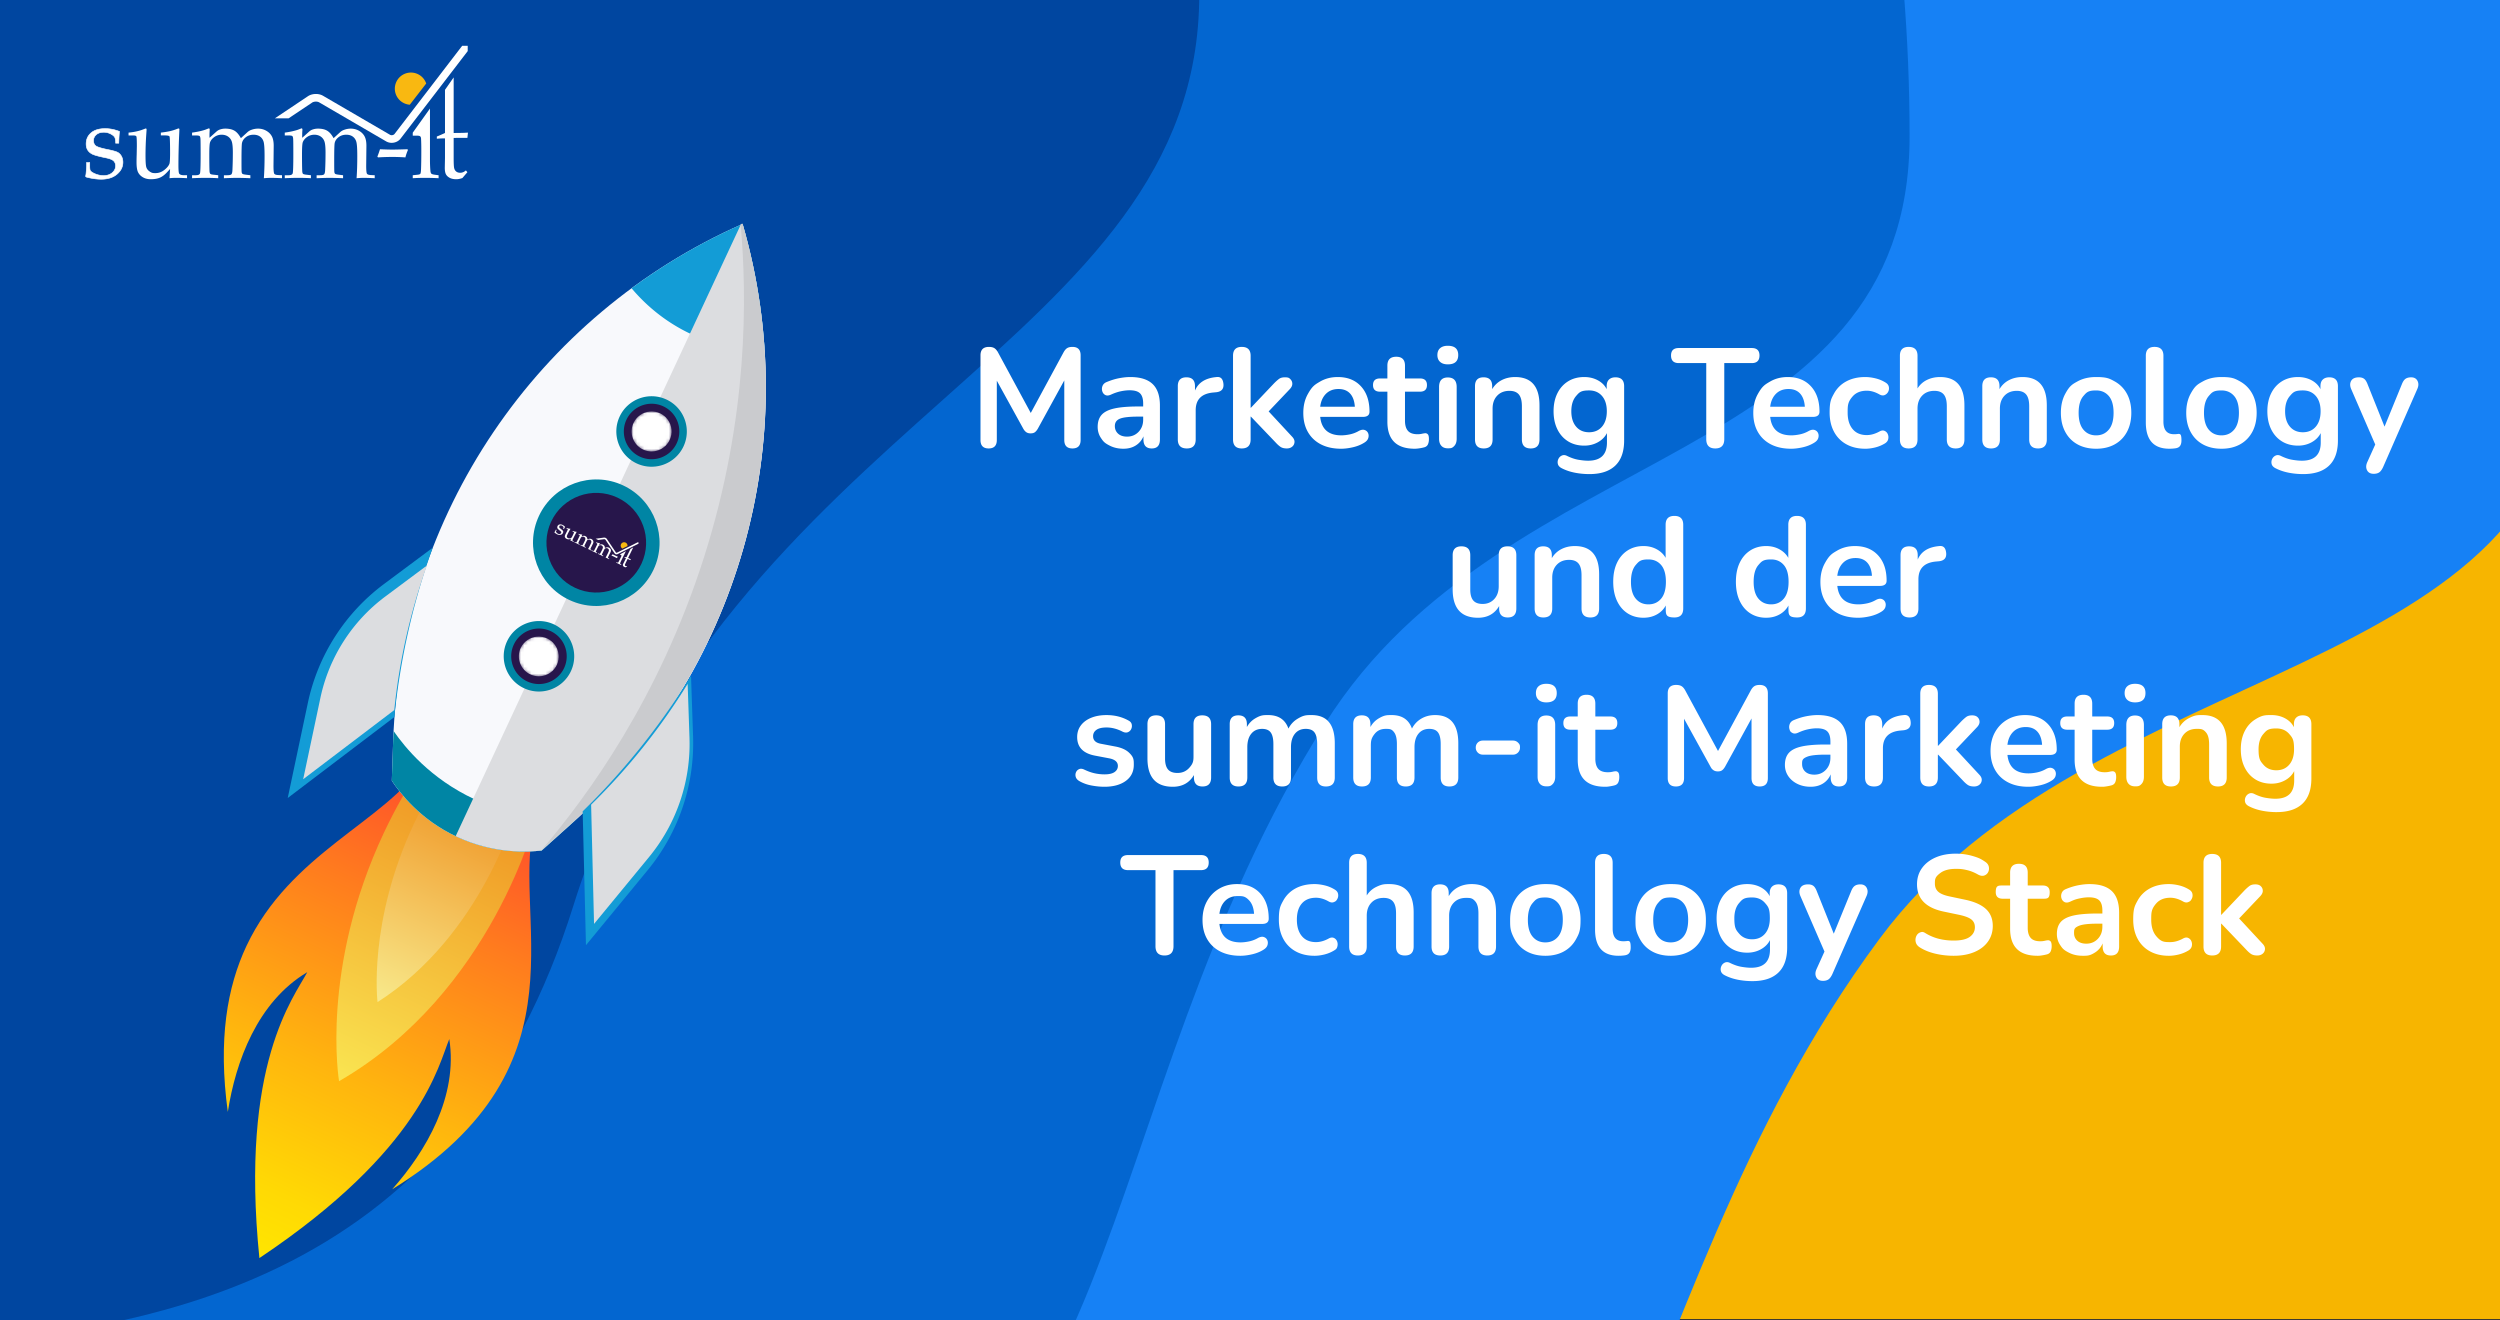 <svg xmlns="http://www.w3.org/2000/svg" xmlns:xlink="http://www.w3.org/1999/xlink" xml:space="preserve" width="710" height="375" viewBox="0 0 710 375"><rect x="0" y="0" width="710" height="375" fill="#333333" stroke="none"/><defs><path id="a" d="M0 0h710v375H0z"/></defs><clipPath id="b"><use xlink:href="#a" overflow="visible"/></clipPath><g clip-path="url(#b)"><path fill="#f7b500" d="M0-.391h710v375H0z"/><path fill="#1681f5" d="M728.859 100.006c0 94.101-134.893 85.489-195.064 166.602-80.866 109.012-65.834 237.891-188.409 237.891-211.787 0-383.474-181.098-383.474-404.492 0-223.395 171.687-404.492 383.474-404.492s383.473 181.096 383.473 404.491"/><path fill="#0366d0" d="M542.323 38.673c0 94.101-114.702 85.489-165.866 166.602-68.762 109.01-55.98 237.891-160.207 237.891-180.085 0-326.073-181.098-326.073-404.492 0-223.396 145.988-404.492 326.073-404.492S542.323-184.722 542.323 38.673"/><path fill="#0046a0" d="M340.59-1.561c0 100.284-134.134 119.727-177.753 258.789C130.825 359.29 50.668 382.619-46.4 382.619c-181.307 0-269.581-168.336-269.581-384.18 0-215.845 146.979-390.82 328.285-390.82 181.309 0 328.286 174.976 328.286 390.82"/></g><path fill="#fff" d="m131.262 13-19.193 25.021a.9.9 0 0 1-.349.271 1.2 1.2 0 0 1-.485.106.95.95 0 0 1-.475-.12L91.73 27.194c-.627-.361-1.322-.502-2.013-.506-.785.007-1.576.186-2.263.638l-9.387 6.279h3.902l6.69-4.477c.211-.148.639-.274 1.058-.271.372-.003.727.093.92.209l19.027 11.085a3.1 3.1 0 0 0 1.568.416c.485 0 .959-.104 1.397-.309a3.1 3.1 0 0 0 1.159-.918l19.043-24.826V13z"/><path fill="#f9b811" d="M115.908 20.676a4.576 4.576 0 0 0-3.705 5.309 4.58 4.58 0 0 0 4.176 3.757l4.663-6.027a4.58 4.58 0 0 0-5.134-3.039"/><g fill="#fff"><path d="M128.84 39.164v5.715q0 2.235.144 2.859.147.628.589.978.444.349 1.131.35.422 0 .821-.166.403-.167.792-.504l.423.508-1.419 1.662q-.468.161-.905.247a4.2 4.2 0 0 1-.849.088c-.721 0-1.333-.128-1.827-.384q-.748-.39-1.083-1.005-.336-.619-.336-1.874l.056-2.809v-5.532q-1.121 0-2.315.099v-.624c.837-.32 2.315-1.005 2.315-1.005V25.513l2.464-3.529v15.783s2.148-.014 2.896-.045l1.167-.059-.163 1.501-.596-.014-2.798.014zM122.111 30.826v14.542q.001 1.892.134 3.231.059.525.276.73c.143.135.496.235 1.049.305l.991.132v.845a80 80 0 0 0-3.877-.102c-1.143 0-2.3.032-3.462.102v-.845l1.25-.132c.487-.04.782-.132.895-.272q.17-.209.211-1.409.075-1.852.075-5.107 0-2.263-.075-3.49-.03-.454-.254-.644-.224-.189-1.011-.189h-1.092v-.843zM107.362 44.699l-.19-.204q.438-1.108.743-2.11c1.417.064 2.598.101 3.537.101q1.167-.002 4.282-.101l.116.218c-.32.734-.558 1.437-.712 2.097a55 55 0 0 0-3.671-.131 68 68 0 0 0-4.105.13M85.826 39.137l1.953-1.749q.465-.42.989-.598a4.6 4.6 0 0 1 1.498-.26q1.646-.001 2.642.589c.669.394 1.276 1.1 1.83 2.119l1.88-1.718a3.3 3.3 0 0 1 1.183-.672 5.4 5.4 0 0 1 1.779-.318q1.312-.001 2.378.611 1.064.612 1.582 1.588.519.975.52 2.655l-.061 5.697q.001 1.91.22 2.254.22.342 1.13.384l1.068.047v.845l-.702-.035a69 69 0 0 0-2.3-.066c-.611 0-1.331.032-2.149.102.136-1.799.201-3.896.201-6.301q.002-3.044-.261-4.001-.264-.959-1.002-1.504c-.495-.362-1.112-.544-1.86-.544q-1.263 0-2.165.685c-.6.456-.976 1.003-1.12 1.642-.096.403-.144 2.134-.144 5.185q0 2.697.042 3.07.043.378.24.532.195.154 1.262.273l.975.118v.845a104 104 0 0 0-3.788-.102q-.961-.002-3.728.102v-.845h.977c.58 0 .961-.084 1.133-.249q.265-.248.307-1.167.117-2.393.116-4.984c0-1.549-.105-2.612-.313-3.203a2.76 2.76 0 0 0-1.061-1.391q-.751-.51-1.8-.511-1.12 0-2.038.628-.919.626-1.253 1.518-.218.609-.219 3.468.001 3.135.06 4.607.029.684.218.874t1.251.293l1.008.117v.845a61 61 0 0 0-3.439-.102q-1.835-.001-3.989.102v-.845h1.106q.948-.001 1.134-.506.19-.502.19-5.483 0-3.648-.043-4.305c-.031-.438-.111-.714-.25-.831q-.203-.177-1.236-.177h-.902v-.802q2.14-.289 3.683-.799l1.063-.408q.264-.001.265.353l-.032.525q-.042.807-.028 1.803M59.496 39.137l1.954-1.749q.466-.42.99-.598a4.6 4.6 0 0 1 1.5-.26q1.645-.001 2.645.589.996.59 1.827 2.119l1.881-1.718q.48-.44 1.182-.672a5.4 5.4 0 0 1 1.779-.318q1.313-.001 2.376.611 1.065.612 1.583 1.588.516.975.517 2.655l-.059 5.697q.002 1.91.22 2.254.22.342 1.129.384l1.068.047v.845l-.701-.035a70 70 0 0 0-2.3-.066q-.922-.002-2.152.102c.134-1.799.203-3.896.203-6.301q0-3.044-.261-4.001-.262-.959-1.003-1.504-.74-.543-1.861-.544-1.262 0-2.164.685-.9.684-1.117 1.642c-.098.403-.146 2.134-.146 5.185q0 2.697.043 3.07.044.378.239.532.198.154 1.261.273l.975.118v.845a104 104 0 0 0-3.786-.102q-.962-.002-3.728.102v-.845h.976q.873 0 1.135-.249c.177-.166.276-.554.307-1.167q.114-2.393.116-4.984c0-1.549-.105-2.612-.313-3.203a2.75 2.75 0 0 0-1.062-1.391q-.75-.51-1.8-.511-1.121 0-2.038.628-.917.626-1.252 1.518-.218.609-.219 3.468.002 3.135.057 4.607.031.684.221.874c.19.19.542.224 1.251.293l1.006.117v.845a61 61 0 0 0-3.437-.102q-1.835-.001-3.992.102v-.845h1.107q.946-.001 1.135-.506.19-.502.191-5.483-.001-3.648-.044-4.305-.044-.656-.248-.831-.205-.177-1.237-.177h-.904v-.802q2.141-.289 3.684-.799l1.064-.408q.263-.001.263.353l-.03.525q-.045.807-.031 1.803M48.14 50.611l.161-2.621-.859.93q-1.002 1.093-2.042 1.536-1.038.446-2.566.444-1.31.002-2.253-.553-.946-.554-1.374-1.435-.429-.88-.429-2.787 0-.99.044-2.301l.043-2.347q0-2.461-.14-2.737-.136-.275-.923-.276h-1.296v-.802q1.985-.173 3.665-.728l1.213-.45q.248 0 .247.363l-.102 1.485a88 88 0 0 0-.203 5.738q0 2.65.217 3.386.22.732.917 1.223c.697.491 1.031.487 1.7.487q1.353.001 2.477-.875c.75-.582 1.243-1.167 1.476-1.763q.188-.507.189-3.072 0-4.31-.161-4.687-.145-.307-1.311-.307h-1.15v-.802q1.5-.174 2.547-.406 1.049-.233 2.215-.699a.6.6 0 0 1 .26-.072q.249 0 .249.276l-.059 1.355a202 202 0 0 0-.219 8.767q0 2.126.219 2.431.32.45 1.383.452h.845v.845a56 56 0 0 0-3.087-.102c-.631.003-1.262.035-1.893.104"/><path stroke="#fff" stroke-miterlimit="10" stroke-width=".171" d="M25.482 46.154v.951c0 .762.068 1.231.206 1.419q.375.463 1.478.905 1.097.436 2.264.438 1.499 0 2.446-.812.946-.809.947-1.93 0-.891-.554-1.429-.554-.539-2.112-.86-2.896-.586-3.83-1.02-.93-.441-1.396-1.167-.468-.729-.467-1.765 0-1.939 1.408-3.147 1.407-1.21 3.989-1.209 2.04 0 4.069.813-.126.992-.205 3.32h-.875q-.029-1.282-.276-1.688-.334-.54-1.219-.978a4.2 4.2 0 0 0-1.888-.436c-.885 0-1.587.228-2.115.678q-.792.679-.791 1.698 0 .977.625 1.474.628.51 3.466 1.079 2.097.423 2.768.786t1.076 1.106c.272.492.409 1.063.409 1.7q-.001 1.966-1.682 3.391-1.683 1.427-4.493 1.426-1.791-.001-4.019-.56-.393-.099-.393-.306l.044-.204a5 5 0 0 0 .1-.774q.132-1.413.132-2.203l-.014-.699h.902z"/></g><defs><path id="au" d="M64.7 315.791c2.221-14.307 8.401-31.266 22.563-39.695-3.748 7.139-19.201 25.986-13.595 81.195l-.003.004h.003v.002l.003-.006c46.13-30.846 50.814-54.764 53.93-62.201 2.523 16.283-6.611 31.852-16.226 42.678 57.534-35.602 32.599-78.697 40.888-105.568l-32.23-15.176c-10.708 16.309-37.625 25.266-50.03 51.605-5.475 11.627-8.119 26.635-5.303 47.162"/></defs><clipPath id="av"><use xlink:href="#au" overflow="visible"/></clipPath><linearGradient id="aw" x1="-641.875" x2="-640.617" y1="587.68" y2="587.68" gradientTransform="rotate(115.215 59620.102 10823.01)scale(-117.655 117.655)" gradientUnits="userSpaceOnUse"><stop offset="0" style="stop-color:#ffe600"/><stop offset=".136" style="stop-color:#ffd904"/><stop offset=".391" style="stop-color:#ffb50e"/><stop offset=".734" style="stop-color:#ff7c1e"/><stop offset=".991" style="stop-color:#ff4d2b"/><stop offset="1" style="stop-color:#ff4d2b"/></linearGradient><path fill="url(#aw)" d="m98.974 207.104 93.882 44.21L130.374 384l-93.88-44.207z" clip-path="url(#av)"/><defs><path id="ax" d="M96.294 307.057c43.583-25.148 55.969-74.859 55.969-74.859l-32.23-15.174a151 151 0 0 0-10.984 19.43c-18.187 38.622-12.755 70.603-12.755 70.603"/></defs><clipPath id="ay"><use xlink:href="#ax" overflow="visible"/></clipPath><linearGradient id="az" x1="-642.809" x2="-641.552" y1="586.127" y2="586.127" gradientTransform="rotate(115.215 37220.22 6735.7)scale(-73.458 73.458)" gradientUnits="userSpaceOnUse"><stop offset="0" style="stop-color:#fae551"/><stop offset="1" style="stop-color:#ef9221"/></linearGradient><path fill="url(#az)" d="m118.532 216.314 42.75 20.131-39.01 82.846-42.751-20.133z" clip-path="url(#ay)"/><defs><path id="aA" d="M107.224 284.596c29.934-19.119 39.553-54.982 39.553-54.982l-21.252-10.006a121 121 0 0 0-7.889 14.182c-13.223 28.081-10.412 50.806-10.412 50.806"/></defs><clipPath id="aB"><use xlink:href="#aA" overflow="visible"/></clipPath><linearGradient id="aC" x1="-643.744" x2="-642.485" y1="584.549" y2="584.549" gradientTransform="rotate(-64.785 7695.967 -42659.07)scale(53.42 -53.42)" gradientUnits="userSpaceOnUse"><stop offset="0" style="stop-color:#f8ea8c"/><stop offset="1" style="stop-color:#ef9221"/></linearGradient><path fill="url(#aC)" d="m124.533 219.139 28.193 13.277-28.372 60.246-28.19-13.275z" clip-path="url(#aB)"/><path fill="#f8f9fc" d="m210.892 63.617-.377.859.355-.868c-58.488 25.819-97.037 82.836-99.208 146.735l-.388 11.377c2.209 3.336 7.914 10.992 18.463 15.91 10.559 4.926 20.102 4.375 24.078 3.922q4.233-3.806 8.465-7.611c47.549-42.74 66.436-108.924 48.612-170.324"/><path fill="#0085a4" d="M111.802 207.639c-.046.9-.109 1.799-.14 2.701l-.388 11.377c2.209 3.334 7.916 10.992 18.463 15.912 10.559 4.926 20.102 4.373 24.078 3.92q4.233-3.804 8.467-7.609c.672-.604 1.317-1.23 1.979-1.844-5.641.52-17.033.705-29.553-5.135-12.506-5.834-19.68-14.668-22.906-19.322"/><path fill="#139cd6" d="M196.289 94.892c7.812 3.643 15.265 4.583 20.864 4.592a166.4 166.4 0 0 0-6.262-35.866l-.377.858.355-.867a166.4 166.4 0 0 0-31.502 18.262c3.59 4.264 9.042 9.307 16.744 12.937z"/><path fill="#dcdde0" d="m210.892 63.617-.377.859.355-.868c-.174.076-.34.157-.513.231l-80.95 173.629.33.162c10.559 4.926 20.102 4.375 24.078 3.922l8.467-7.611c47.547-42.74 66.434-108.924 48.61-170.324"/><path fill="none" d="m248.561 81.357-38.02-17.904-81.798 173.709 38.022 17.906z"/><path fill="#cacbce" d="m210.874 63.484-.375.858.354-.87v.001c-.173.075-.34.158-.514.232 1.803 20.193 2.313 54.685-10.439 94.68-12.705 39.851-32.977 67.613-46.101 83.033 2.823-2.535 5.646-5.076 8.466-7.609 47.547-42.743 66.436-108.927 48.609-170.325"/><path fill="none" d="m248.545 81.22-38.021-17.904-78.938 167.643 38.019 17.902z"/><path fill="none" d="m248.545 81.22-38.021-17.904-78.938 167.643 38.019 17.902z"/><path fill="#27164b" d="M162.56 168.689c-8.026-3.742-11.513-13.32-7.771-21.347 3.741-8.026 13.319-11.512 21.346-7.77s11.511 13.318 7.771 21.346c-3.745 8.028-13.319 11.514-21.346 7.771"/><path fill="#0085a4" d="M175.327 141.306c7.082 3.302 10.146 11.723 6.845 18.806s-11.723 10.148-18.806 6.848c-7.084-3.304-10.149-11.725-6.846-18.807 3.303-7.084 11.723-10.152 18.807-6.847m1.613-3.464c-8.979-4.188-19.695-.287-23.884 8.695-4.187 8.982-.286 19.697 8.695 23.884 8.983 4.187 19.696.287 23.883-8.696 4.191-8.982.289-19.696-8.694-23.883"/><path fill="#27164b" d="M181.271 130.648c-4.473-2.083-6.413-7.417-4.328-11.888 2.084-4.47 7.416-6.413 11.889-4.329 4.471 2.085 6.413 7.417 4.328 11.888-2.084 4.473-7.419 6.415-11.889 4.329"/><path fill="#0085a4" d="M188.38 115.397a7.88 7.88 0 0 1 3.813 10.474 7.88 7.88 0 0 1-10.474 3.813 7.88 7.88 0 0 1-3.813-10.472 7.884 7.884 0 0 1 10.474-3.815m.899-1.929c-5.002-2.332-10.97-.159-13.302 4.843s-.159 10.97 4.844 13.303 10.969.16 13.301-4.843c2.332-5.001.161-10.968-4.843-13.303"/><path fill="#27164b" d="M149.286 194.498c-4.471-2.084-6.412-7.418-4.328-11.889s7.417-6.413 11.891-4.328c4.47 2.084 6.412 7.418 4.326 11.889-2.084 4.469-7.418 6.41-11.889 4.328"/><path fill="#0085a4" d="M156.396 179.245a7.88 7.88 0 0 1 3.813 10.474 7.876 7.876 0 0 1-10.473 3.811 7.877 7.877 0 0 1-3.814-10.471 7.88 7.88 0 0 1 10.474-3.814m.898-1.93c-5.004-2.333-10.969-.16-13.303 4.842-2.332 5.002-.159 10.969 4.845 13.303 5.003 2.332 10.968.158 13.302-4.844 2.333-4.999.16-10.967-4.844-13.301"/><defs><path id="aD" d="M147.876 184.013a5.675 5.675 0 0 0 2.766 7.532 5.675 5.675 0 0 0 7.531-2.766 5.676 5.676 0 0 0-10.284-4.803c-.001.011-.009.025-.013.037"/></defs><clipPath id="aF"><use xlink:href="#aD" overflow="visible"/></clipPath><defs><filter id="aE" width="15.202" height="15.21" x="145.435" y="178.793" filterUnits="userSpaceOnUse"><feColorMatrix values="1 0 0 0 0 0 1 0 0 0 0 0 1 0 0 0 0 0 1 0"/></filter></defs><mask id="aM" width="15.202" height="15.21" x="145.435" y="178.793" maskUnits="userSpaceOnUse"><g filter="url(#aE)"><defs><path id="aG" d="M147.876 184.013a5.675 5.675 0 0 0 2.766 7.532 5.675 5.675 0 0 0 7.531-2.766 5.676 5.676 0 0 0-10.284-4.803c-.001.011-.009.025-.013.037"/></defs><defs><path id="aH" d="M147.876 184.013a5.675 5.675 0 0 0 2.766 7.532 5.675 5.675 0 0 0 7.531-2.766 5.676 5.676 0 0 0-10.284-4.803c-.001.011-.009.025-.013.037"/></defs><defs><path id="aJ" d="M147.876 184.013a5.675 5.675 0 0 0 2.766 7.532 5.675 5.675 0 0 0 7.531-2.766 5.676 5.676 0 0 0-10.284-4.803c-.001.011-.009.025-.013.037"/></defs><clipPath id="aI" clip-path="url(#aF)"><use xlink:href="#aH" overflow="visible"/></clipPath><clipPath id="aK" clip-path="url(#aI)"><use xlink:href="#aJ" overflow="visible"/></clipPath><linearGradient id="aL" x1="-627.926" x2="-626.667" y1="611.939" y2="611.939" gradientTransform="rotate(114.827 -7286.69 -1371.81)scale(14.345 -14.345)" gradientUnits="userSpaceOnUse"><stop offset="0" style="stop-color:#fff"/><stop offset=".074" style="stop-color:#d9d9d9"/><stop offset=".214" style="stop-color:#989898"/><stop offset=".348" style="stop-color:#626262"/><stop offset=".471" style="stop-color:#373737"/><stop offset=".581" style="stop-color:#191919"/><stop offset=".676" style="stop-color:#070707"/><stop offset=".742" style="stop-color:#000"/><stop offset="1" style="stop-color:#000"/></linearGradient><path fill="url(#aL)" d="m160.637 183.599-4.816 10.405-10.386-4.803 4.811-10.408z" clip-path="url(#aK)"/></g></mask><linearGradient id="aN" x1="-627.927" x2="-626.667" y1="611.939" y2="611.939" gradientTransform="rotate(114.827 -7286.694 -1371.824)scale(14.345 -14.345)" gradientUnits="userSpaceOnUse"><stop offset="0" style="stop-color:#fff"/><stop offset=".742" style="stop-color:#fff"/><stop offset="1" style="stop-color:#fff"/></linearGradient><path fill="url(#aN)" d="m160.637 183.599-4.816 10.405-10.386-4.803 4.811-10.408z" clip-path="url(#aF)" mask="url(#aM)"/><path fill="#139cd6" d="M111.997 203.641a203 203 0 0 1 3.58-22.594 203 203 0 0 1 7.309-25.491l-13.838 10.311a56.77 56.77 0 0 0-21.617 33.759l-5.717 27.01z"/><defs><path id="aO" d="M93.896 156.499h21.741v69.914H93.896z" transform="rotate(25.215 104.765 191.45)"/></defs><clipPath id="aP"><use xlink:href="#aO" overflow="visible"/></clipPath><path fill="#dcdde0" d="M111.974 201.66a173 173 0 0 1 3.059-19.301 173 173 0 0 1 6.243-21.775l-11.821 8.807a48.47 48.47 0 0 0-18.467 28.837L86.103 221.3z" clip-path="url(#aP)"/><path fill="#139cd6" d="M165.478 230.426a202 202 0 0 0 15.419-16.9 202 202 0 0 0 15.354-21.615q.29 8.62.585 17.244a56.75 56.75 0 0 1-12.887 37.961l-17.535 21.32z"/><defs><path id="aQ" d="M169.448 191.256h22.77v73.004h-22.77z" transform="rotate(25.22 180.822 227.736)"/></defs><clipPath id="aR"><use xlink:href="#aQ" overflow="visible"/></clipPath><path fill="#dcdde0" d="M167.878 228.531a180.4 180.4 0 0 0 27.416-34.315c.175 5.121.344 10.24.519 15.363a50.56 50.56 0 0 1-11.479 33.816l-15.625 18.998z" clip-path="url(#aR)"/><defs><path id="aS" d="M179.901 120.159a5.675 5.675 0 0 0 2.764 7.531 5.675 5.675 0 0 0 7.533-2.765 5.674 5.674 0 0 0-10.283-4.803q-.006.018-.014.037"/></defs><clipPath id="aU"><use xlink:href="#aS" overflow="visible"/></clipPath><defs><filter id="aT" width="15.202" height="15.209" x="177.459" y="114.94" filterUnits="userSpaceOnUse"><feColorMatrix values="1 0 0 0 0 0 1 0 0 0 0 0 1 0 0 0 0 0 1 0"/></filter></defs><mask id="bb" width="15.202" height="15.209" x="177.459" y="114.94" maskUnits="userSpaceOnUse"><g filter="url(#aT)"><defs><path id="aV" d="M179.901 120.159a5.675 5.675 0 0 0 2.764 7.531 5.675 5.675 0 0 0 7.533-2.765 5.674 5.674 0 0 0-10.283-4.803q-.006.018-.014.037"/></defs><defs><path id="aW" d="M179.901 120.159a5.675 5.675 0 0 0 2.764 7.531 5.675 5.675 0 0 0 7.533-2.765 5.674 5.674 0 0 0-10.283-4.803q-.006.018-.014.037"/></defs><defs><path id="aY" d="M179.901 120.159a5.675 5.675 0 0 0 2.764 7.531 5.675 5.675 0 0 0 7.533-2.765 5.674 5.674 0 0 0-10.283-4.803q-.006.018-.014.037"/></defs><clipPath id="aX" clip-path="url(#aU)"><use xlink:href="#aW" overflow="visible"/></clipPath><clipPath id="aZ" clip-path="url(#aX)"><use xlink:href="#aY" overflow="visible"/></clipPath><linearGradient id="ba" x1="-632.903" x2="-631.645" y1="612.096" y2="612.096" gradientTransform="rotate(114.827 -7286.69 -1371.81)scale(14.345 -14.345)" gradientUnits="userSpaceOnUse"><stop offset="0" style="stop-color:#fff"/><stop offset=".074" style="stop-color:#d9d9d9"/><stop offset=".214" style="stop-color:#989898"/><stop offset=".348" style="stop-color:#626262"/><stop offset=".471" style="stop-color:#373737"/><stop offset=".581" style="stop-color:#191919"/><stop offset=".676" style="stop-color:#070707"/><stop offset=".742" style="stop-color:#000"/><stop offset="1" style="stop-color:#000"/></linearGradient><path fill="url(#ba)" d="m192.661 119.745-4.815 10.404-10.387-4.803 4.813-10.406z" clip-path="url(#aZ)"/></g></mask><linearGradient id="bc" x1="-632.904" x2="-631.644" y1="612.098" y2="612.098" gradientTransform="rotate(114.827 -7286.694 -1371.824)scale(14.345 -14.345)" gradientUnits="userSpaceOnUse"><stop offset="0" style="stop-color:#fff"/><stop offset=".742" style="stop-color:#fff"/><stop offset="1" style="stop-color:#fff"/></linearGradient><path fill="url(#bc)" d="m192.661 119.745-4.815 10.404-10.387-4.803 4.813-10.406z" clip-path="url(#aU)" mask="url(#bb)"/><path fill="#fff" d="m181.121 153.999-5.934 2.966a.2.2 0 0 1-.092.019.3.3 0 0 1-.101-.024.2.2 0 0 1-.079-.066l-2.579-3.849a.85.85 0 0 0-.334-.281.87.87 0 0 0-.487-.088l-2.353.324.737.359 1.678-.231a.43.43 0 0 1 .226.046c.07.034.128.085.154.124l2.578 3.849a.67.67 0 0 0 .552.294.7.7 0 0 0 .304-.067l5.887-2.942.141-.287z"/><path fill="#f9b811" d="M177.511 154.037a.962.962 0 0 0-.746 1.758l1.437-.71a.96.96 0 0 0-.691-1.048"/><g fill="#fff"><path d="m178.255 158.724-.526 1.081q-.207.423-.237.554t.022.239c.052.107.095.128.182.17q.08.039.171.045a.7.7 0 0 0 .196-.022l.033.135-.421.184a2 2 0 0 1-.194-.037 1 1 0 0 1-.169-.062.8.8 0 0 1-.311-.241.53.53 0 0 1-.112-.29q-.006-.149.108-.386l.27-.525.51-1.047a6 6 0 0 0-.447-.195l.057-.118c.189.016.531.023.531.023l1.128-2.318.791-.441-1.453 2.985s.407.195.552.258l.227.096-.17.269-.11-.058-.53-.255zM177.749 156.527l-1.339 2.751a7 7 0 0 0-.271.624q-.038.104-.015.163.022.058.17.155l.175.116-.077.16a16 16 0 0 0-.725-.376 13 13 0 0 0-.664-.3l.077-.16.249.09q.143.055.194.031c.051-.024.091-.099.17-.248q.184-.344.484-.959.208-.428.307-.667.036-.088.012-.145c-.018-.038-.073-.081-.174-.129l-.206-.101.077-.16zM173.682 157.794l-.017-.057a6 6 0 0 0 .335-.331q.393.215.659.345.221.107.819.375l.002.052q-.192.164-.327.331a11.6 11.6 0 0 0-1.471-.715M170.121 154.76l.529-.151a.6.6 0 0 1 .243-.022 1 1 0 0 1 .307.088q.31.153.446.355.135.205.15.569l.514-.152a.7.7 0 0 1 .286-.018q.203.025.365.104a1 1 0 0 1 .395.335.84.84 0 0 1 .152.446q.007.232-.146.55l-.536 1.072q-.176.361-.165.447.01.085.179.176l.196.107-.077.16-.13-.071q-.315-.17-.429-.225a5 5 0 0 0-.416-.178q.286-.492.618-1.173.28-.576.318-.781a.56.56 0 0 0-.051-.376.64.64 0 0 0-.303-.274.73.73 0 0 0-.472-.07.6.6 0 0 0-.362.208q-.085.101-.505.967-.249.51-.275.584-.026.075-.002.123.023.048.213.168l.174.112-.078.16a26 26 0 0 0-.707-.368 25 25 0 0 0-.715-.324l.077-.16.186.09q.165.08.237.057.074-.022.165-.193.243-.441.481-.932.214-.44.235-.634a.6.6 0 0 0-.072-.361.65.65 0 0 0-.294-.262q-.212-.104-.443-.069a.7.7 0 0 0-.377.171q-.097.096-.359.636-.288.594-.413.877-.058.132-.039.185.018.053.21.17l.18.115-.078.16a14 14 0 0 0-.641-.335 17 17 0 0 0-.765-.348l.078-.16.209.102q.178.087.261.009c.083-.078.234-.392.541-1.02q.337-.689.388-.817.053-.129.03-.181t-.218-.147l-.171-.083.074-.152q.43.143.77.188l.239.021q.05.024.017.091l-.054.097q-.08.147-.17.337M165.141 152.335l.53-.151a.6.6 0 0 1 .242-.022 1 1 0 0 1 .308.089q.311.151.446.354.134.204.15.57l.515-.152a.7.7 0 0 1 .284-.019q.204.025.366.104a1 1 0 0 1 .394.334.83.83 0 0 1 .152.447q.01.23-.146.55l-.535 1.072q-.175.362-.166.446.01.086.179.177l.198.107-.078.16-.13-.072a12 12 0 0 0-.43-.224 5 5 0 0 0-.415-.179q.285-.491.617-1.173.282-.576.32-.781a.57.57 0 0 0-.052-.376.64.64 0 0 0-.302-.274.73.73 0 0 0-.473-.07.6.6 0 0 0-.362.208q-.084.101-.505.967-.25.51-.274.584-.028.075-.004.123.023.047.213.167l.174.112-.077.16a26 26 0 0 0-.707-.368 25 25 0 0 0-.715-.324l.078-.16.184.09q.166.08.238.058t.165-.192q.243-.442.481-.933.214-.439.235-.635a.6.6 0 0 0-.072-.361.65.65 0 0 0-.294-.262q-.212-.103-.443-.069a.67.67 0 0 0-.376.171q-.099.094-.36.636-.29.593-.414.876-.058.132-.039.186c.019.054.082.092.21.171l.18.115-.078.16a13 13 0 0 0-.641-.335 17 17 0 0 0-.764-.348l.077-.16.209.102q.18.087.262.009t.541-1.02q.336-.69.389-.818.051-.129.029-.181-.023-.052-.218-.147l-.171-.083.073-.152q.432.143.771.188l.239.021q.049.024.018.091l-.055.096a7 7 0 0 0-.171.34M161.937 153.46l.271-.481-.249.097q-.289.115-.527.103a1.4 1.4 0 0 1-.526-.152.9.9 0 0 1-.375-.312.7.7 0 0 1-.128-.398q0-.206.175-.566a17 17 0 0 1 .221-.431l.225-.44q.226-.465.226-.531 0-.064-.148-.137l-.246-.12.074-.152q.392.15.76.201l.271.026q.048.023.014.092l-.155.272q-.323.565-.567 1.066t-.271.66a.47.47 0 0 0 .061.315.6.6 0 0 0 .277.249q.255.125.548.063t.442-.198q.083-.078.318-.563.396-.815.401-.901 0-.071-.22-.179l-.218-.106.073-.152q.3.105.52.158.22.052.483.072.034-.001.057.01.047.024.021.076l-.137.251a44 44 0 0 0-.848 1.638q-.196.402-.183.48.02.114.22.212l.16.078-.078.16a11 11 0 0 0-.574-.303 4 4 0 0 0-.368-.157"/><path stroke="#fff" stroke-miterlimit="10" stroke-width=".036" d="m158.061 150.531-.088.18q-.105.217-.092.288.03.124.197.307.166.184.387.291a.76.76 0 0 0 .537.072.52.52 0 0 0 .358-.278.4.4 0 0 0 .025-.321q-.054-.153-.32-.357-.494-.378-.63-.546a.7.7 0 0 1-.157-.349.7.7 0 0 1 .074-.377.83.83 0 0 1 .556-.466q.378-.1.867.139.385.188.694.528-.115.175-.345.609l-.165-.08q.112-.246.103-.345-.013-.133-.141-.297a.7.7 0 0 0-.316-.256q-.25-.122-.463-.066c-.213.056-.243.12-.306.249q-.09.185-.018.336.072.155.557.523.358.274.451.404a.56.56 0 0 1 .102.308.74.74 0 0 1-.079.359q-.181.371-.63.486-.45.115-.982-.144a3.5 3.5 0 0 1-.708-.476q-.065-.055-.047-.094l.028-.035q.03-.036.09-.137.156-.255.228-.404l.062-.134z"/></g><g fill="#fff"><path d="M280.778 127.36q-2.32 0-2.32-2.4v-24.04q0-2.4 2.4-2.4 1 0 1.58.38t1.06 1.3l9.24 17.08 9.24-17.08q.48-.92 1.04-1.3t1.56-.38q2.32 0 2.32 2.4v24.04q0 2.4-2.32 2.4t-2.32-2.4v-16.92l-7.52 13.72q-.4.68-.84 1-.441.32-1.2.32-.76 0-1.24-.34t-.84-.98l-7.52-13.64v16.84q0 2.4-2.32 2.4M319.058 127.44q-2.121 0-3.78-.82c-1.659-.82-1.974-1.286-2.6-2.22q-.94-1.4-.94-3.16 0-2.16 1.12-3.42t3.64-1.82 6.76-.56h1.4v-.84q0-2-.88-2.88t-2.96-.88q-1.16 0-2.5.28t-2.82.96q-.96.44-1.6.1t-.86-1.08a2.24 2.24 0 0 1 .08-1.5q.3-.76 1.22-1.12 1.84-.759 3.54-1.08 1.7-.32 3.1-.32 4.28 0 6.36 1.98t2.08 6.14v9.6q0 2.56-2.32 2.56-2.36 0-2.36-2.56v-.88a5.46 5.46 0 0 1-2.16 2.58q-1.48.94-3.52.94m1.04-3.44q1.96 0 3.26-1.36t1.3-3.44v-.88h-1.36q-3.76 0-5.22.58t-1.46 2.1q0 1.32.92 2.16t2.56.84M337.058 127.36q-2.56 0-2.56-2.56v-15.12q0-2.52 2.44-2.52t2.44 2.52v1.24q1.44-3.44 6.16-3.84 1.719-.2 1.92 1.96.2 2.12-2.08 2.36l-.88.08q-4.92.48-4.92 5.04v8.28q0 2.56-2.52 2.56M352.658 127.36q-2.48 0-2.48-2.56v-23.76q0-2.52 2.48-2.52 2.52 0 2.52 2.52v14.76h.08l6.599-6.96q.8-.8 1.4-1.24t1.641-.44c1.041 0 1.22.18 1.58.54q.539.54.539 1.3t-.719 1.52l-6 6.32 6.68 7.2q.719.76.66 1.54-.061.78-.66 1.28-.6.5-1.521.5-1.12 0-1.78-.44t-1.459-1.32l-6.96-7.28h-.08v6.48q0 2.56-2.52 2.56M380.858 127.44q-3.32 0-5.72-1.24t-3.701-3.52q-1.299-2.28-1.299-5.4 0-3.04 1.26-5.32c1.26-2.28 2-2.713 3.479-3.58q2.22-1.3 5.06-1.3 4.16 0 6.581 2.64 2.42 2.64 2.42 7.2 0 1.48-1.92 1.48h-12.081q.561 5.24 6 5.24 1.04 0 2.341-.26a8.5 8.5 0 0 0 2.46-.9q1.039-.6 1.76-.38.719.22 1.021.86.3.64.08 1.42t-1.141 1.34q-1.4.88-3.22 1.3t-3.38.42m-.719-16.96q-2.2 0-3.561 1.36-1.359 1.36-1.641 3.68h9.841q-.16-2.44-1.34-3.74t-3.299-1.3M401.778 127.44q-7.761 0-7.761-7.68v-8.52h-2.079q-2 0-2-1.88t2-1.88h2.079v-3.64q0-2.52 2.521-2.52 2.478 0 2.479 2.52v3.64h4.24q2 0 2 1.88t-2 1.88h-4.24v8.24q0 1.92.841 2.88.84.96 2.719.96.68 0 1.201-.12.518-.12.92-.16a.94.94 0 0 1 .8.3q.32.34.319 1.38 0 .8-.26 1.42t-.939.86q-.522.159-1.36.3-.84.14-1.48.14M411.178 103.48q-1.4 0-2.18-.7t-.78-1.94q0-1.28.78-1.96t2.18-.68q2.96 0 2.96 2.64-.001 2.64-2.96 2.64m0 23.84q-1.2 0-1.84-.72t-.641-2v-14.68q0-2.72 2.48-2.72 2.52 0 2.52 2.72v14.68q0 1.28-.64 2c-.64.72-1.053.72-1.879.72M421.377 127.36q-2.48 0-2.48-2.56v-15.12q0-2.52 2.44-2.52t2.44 2.52v.84a6.64 6.64 0 0 1 2.699-2.56q1.7-.88 3.82-.88 6.92 0 6.92 8.04v9.68q0 2.56-2.479 2.56-2.521 0-2.521-2.56v-9.44q0-2.28-.86-3.32t-2.659-1.04q-2.2 0-3.5 1.38t-1.301 3.66v8.76q0 2.56-2.519 2.56M451.416 134.641q-2.159 0-4.18-.4t-3.66-1.24q-.96-.48-1.14-1.22a2.08 2.08 0 0 1 .14-1.42q.32-.68.98-.98t1.42.06q1.76.879 3.34 1.14t2.7.26q5.36 0 5.359-5.16V123q-.84 1.64-2.58 2.6-1.739.96-3.859.96-2.64 0-4.601-1.22t-3.04-3.42-1.08-5.12q0-2.919 1.08-5.1t3.04-3.4 4.601-1.22q2.12 0 3.84.92 1.719.921 2.52 2.52v-.84q0-1.24.66-1.88t1.82-.64q2.48 0 2.479 2.52v15.4q0 4.76-2.52 7.16-2.518 2.4-7.319 2.401m-.12-11.88q2.32 0 3.681-1.6 1.359-1.6 1.359-4.36t-1.359-4.34q-1.36-1.58-3.681-1.58c-2.321 0-2.773.527-3.68 1.58q-1.36 1.58-1.36 4.34t1.36 4.36 3.68 1.6M487.136 127.36q-2.56 0-2.561-2.64v-21.6h-7.8q-2.2 0-2.2-2.16 0-2.12 2.2-2.12h20.72q2.2 0 2.2 2.12 0 2.16-2.2 2.16h-7.8v21.6q0 2.64-2.559 2.64M508.655 127.44q-3.32 0-5.721-1.24-2.4-1.24-3.699-3.52-1.3-2.28-1.301-5.4 0-3.04 1.261-5.32c1.261-2.28 2-2.713 3.479-3.58q2.22-1.3 5.061-1.3 4.158 0 6.58 2.64 2.419 2.64 2.42 7.2 0 1.48-1.92 1.48h-12.08q.56 5.24 6 5.24 1.039 0 2.34-.26a8.5 8.5 0 0 0 2.46-.9q1.04-.6 1.76-.38t1.021.86q.299.64.08 1.42-.22.78-1.141 1.34-1.4.88-3.22 1.3t-3.38.42m-.72-16.96q-2.2 0-3.56 1.36t-1.64 3.68h9.84q-.16-2.44-1.34-3.74t-3.3-1.3M529.734 127.44q-3.08 0-5.359-1.26a8.67 8.67 0 0 1-3.521-3.58q-1.24-2.32-1.24-5.44c0-3.12.414-3.873 1.24-5.38a8.5 8.5 0 0 1 3.521-3.48q2.28-1.22 5.359-1.22 1.32 0 2.86.36t2.9 1.2q.8.48.939 1.24.14.76-.2 1.4t-1 .92q-.658.28-1.5-.2-1.84-1.04-3.56-1.04-2.6 0-4.021 1.62c-1.421 1.62-1.42 2.62-1.42 4.62q0 2.96 1.42 4.66t4.021 1.7q1.72 0 3.56-1 .841-.48 1.48-.2.64.28.92.94t.12 1.4-.92 1.22q-1.32.8-2.8 1.16-1.478.36-2.799.36M542.054 127.36q-2.48 0-2.48-2.56v-23.76q0-2.52 2.48-2.52 2.52 0 2.52 2.52v9.28a6.44 6.44 0 0 1 2.681-2.42q1.68-.82 3.72-.82 6.92 0 6.92 8.04v9.68q0 2.56-2.479 2.56-2.521 0-2.521-2.56v-9.44q0-2.28-.86-3.32t-2.659-1.04q-2.2 0-3.5 1.38t-1.301 3.66v8.76q-.003 2.56-2.521 2.56M565.453 127.36q-2.48 0-2.48-2.56v-15.12q0-2.52 2.44-2.52t2.44 2.52v.84a6.64 6.64 0 0 1 2.699-2.56q1.7-.88 3.82-.88 6.92 0 6.92 8.04v9.68q0 2.56-2.479 2.56-2.521 0-2.521-2.56v-9.44q0-2.28-.86-3.32t-2.659-1.04q-2.2 0-3.5 1.38t-1.301 3.66v8.76q.001 2.56-2.519 2.56M595.292 127.44q-3.04 0-5.279-1.24-2.241-1.239-3.48-3.54-1.24-2.3-1.24-5.42t1.24-5.4c1.24-2.28 1.986-2.693 3.48-3.52q2.24-1.24 5.279-1.24c3.039 0 3.787.414 5.28 1.24a8.7 8.7 0 0 1 3.48 3.52q1.239 2.28 1.239 5.4t-1.239 5.42q-1.24 2.301-3.48 3.54-2.24 1.24-5.28 1.24m0-3.799q2.24 0 3.601-1.62t1.36-4.78q0-3.2-1.36-4.78t-3.601-1.58c-2.241 0-2.693.527-3.6 1.58q-1.36 1.58-1.36 4.78 0 3.16 1.36 4.78t3.6 1.62M616.092 127.44q-6.681 0-6.681-7.48v-18.92q0-2.52 2.48-2.52 2.52 0 2.52 2.52v18.68q0 3.6 3 3.6a8 8 0 0 0 1.161-.08q.56-.08.76.3t.2 1.54q0 1-.399 1.56-.401.56-1.32.68-.842.12-1.721.12M630.892 127.44q-3.04 0-5.279-1.24-2.241-1.239-3.48-3.54-1.24-2.3-1.24-5.42t1.24-5.4c1.24-2.28 1.986-2.693 3.48-3.52q2.24-1.24 5.279-1.24c3.039 0 3.787.414 5.28 1.24a8.7 8.7 0 0 1 3.48 3.52q1.239 2.28 1.239 5.4t-1.239 5.42q-1.24 2.301-3.48 3.54-2.24 1.24-5.28 1.24m0-3.799q2.24 0 3.601-1.62t1.36-4.78q0-3.2-1.36-4.78t-3.601-1.58c-2.241 0-2.693.527-3.6 1.58q-1.36 1.58-1.36 4.78 0 3.16 1.36 4.78 1.359 1.62 3.6 1.62M654.131 134.641q-2.159 0-4.18-.4t-3.66-1.24q-.96-.48-1.14-1.22a2.08 2.08 0 0 1 .14-1.42q.32-.68.98-.98t1.42.06q1.76.879 3.34 1.14t2.7.26q5.36 0 5.359-5.16V123q-.84 1.64-2.58 2.6-1.739.96-3.859.96-2.64 0-4.601-1.22t-3.04-3.42q-1.08-2.2-1.08-5.12t1.08-5.1 3.04-3.4 4.601-1.22q2.12 0 3.84.92 1.719.921 2.52 2.52v-.84q0-1.24.66-1.88t1.82-.64q2.48 0 2.479 2.52v15.4q0 4.76-2.52 7.16t-7.319 2.401m-.12-11.88q2.32 0 3.681-1.6 1.359-1.6 1.359-4.36t-1.359-4.34-3.681-1.58c-2.321 0-2.773.527-3.68 1.58q-1.36 1.58-1.36 4.34t1.36 4.36 3.68 1.6M674.13 134.561q-1.36 0-1.88-1t.04-2.28l2.28-5.04-6.84-15.76q-.561-1.32 0-2.32.56-1 2.2-1 .918 0 1.479.42.56.42 1 1.58l4.8 12 4.92-12.04q.441-1.12 1.04-1.54.6-.42 1.601-.42 1.28 0 1.8 1t-.04 2.28l-9.72 22.2q-.521 1.12-1.12 1.52t-1.56.4M419.756 175.44q-7.2 0-7.199-8.08v-9.68q0-2.52 2.479-2.52 2.52 0 2.521 2.52v9.76q0 2.08.84 3.08t2.68 1q2 0 3.28-1.38t1.279-3.66v-8.8q0-2.52 2.48-2.52 2.52 0 2.52 2.52v15.12q0 2.56-2.439 2.56t-2.44-2.56v-.68q-1.962 3.32-6.001 3.32M438.316 175.36q-2.48 0-2.48-2.56v-15.12q0-2.52 2.44-2.52t2.44 2.52v.84a6.64 6.64 0 0 1 2.699-2.56q1.7-.88 3.82-.88 6.92 0 6.92 8.04v9.68q0 2.56-2.479 2.56-2.521 0-2.521-2.56v-9.44q0-2.28-.86-3.32t-2.659-1.04q-2.2 0-3.5 1.38t-1.301 3.66v8.76q.001 2.56-2.519 2.56M466.756 175.44q-2.56 0-4.5-1.24t-3.021-3.54q-1.08-2.3-1.08-5.42 0-3.16 1.08-5.42t3.021-3.5q1.94-1.24 4.5-1.24 2.08 0 3.76.92t2.521 2.44v-9.4q0-2.52 2.479-2.52 2.52 0 2.521 2.52v23.76q0 2.56-2.48 2.56c-2.48 0-2.479-.853-2.479-2.56v-.84q-.84 1.6-2.521 2.54t-3.801.94m1.399-3.799q2.24 0 3.601-1.62t1.36-4.78q0-3.2-1.36-4.78t-3.601-1.58c-2.241 0-2.693.527-3.6 1.58q-1.36 1.58-1.36 4.78 0 3.16 1.36 4.78t3.6 1.62M501.596 175.44q-2.56 0-4.5-1.24t-3.021-3.54q-1.08-2.3-1.08-5.42 0-3.16 1.08-5.42t3.021-3.5q1.94-1.24 4.5-1.24 2.08 0 3.76.92t2.521 2.44v-9.4q0-2.52 2.479-2.52 2.52 0 2.521 2.52v23.76q0 2.56-2.48 2.56c-2.48 0-2.479-.853-2.479-2.56v-.84q-.84 1.6-2.521 2.54t-3.801.94m1.399-3.799q2.24 0 3.601-1.62t1.36-4.78q0-3.2-1.36-4.78t-3.601-1.58c-2.241 0-2.693.527-3.6 1.58q-1.36 1.58-1.36 4.78 0 3.16 1.36 4.78t3.6 1.62M527.716 175.44q-3.32 0-5.721-1.24-2.4-1.24-3.699-3.52-1.3-2.28-1.301-5.4 0-3.04 1.261-5.32c1.261-2.28 2-2.713 3.479-3.58q2.22-1.3 5.061-1.3 4.159 0 6.58 2.64 2.419 2.64 2.42 7.2 0 1.48-1.92 1.48h-12.08q.56 5.24 6 5.24 1.039 0 2.34-.26a8.5 8.5 0 0 0 2.46-.9q1.04-.6 1.76-.38t1.021.86q.299.64.08 1.42-.22.78-1.141 1.34-1.4.88-3.22 1.3t-3.38.42m-.721-16.96q-2.2 0-3.56 1.36t-1.64 3.68h9.84q-.16-2.44-1.34-3.74-1.179-1.3-3.3-1.3M542.315 175.36q-2.56 0-2.561-2.56v-15.12q0-2.52 2.44-2.52t2.44 2.52v1.24q1.44-3.44 6.159-3.84 1.719-.2 1.92 1.96.2 2.12-2.079 2.36l-.881.08q-4.92.48-4.92 5.04v8.28q.003 2.56-2.518 2.56M313.637 223.44q-1.72 0-3.64-.359-1.92-.36-3.44-1.24-.84-.48-1.04-1.181a1.93 1.93 0 0 1 .06-1.32q.26-.619.88-.899t1.46.12q1.599.76 3 1.061 1.4.299 2.76.299 1.92 0 2.86-.659.94-.66.94-1.74 0-1.68-2.48-2.16l-4-.76q-5.08-.96-5.08-5.28 0-1.92 1.06-3.32 1.059-1.399 2.94-2.16 1.88-.76 4.32-.76 3.52 0 6.28 1.561.759.4.9 1.1.14.7-.16 1.32t-.94.88-1.48-.14q-1.24-.64-2.38-.92a9 9 0 0 0-2.18-.28q-1.96 0-2.9.681-.94.68-.94 1.799 0 1.762 2.28 2.16l4 .76q2.6.48 3.94 1.761c1.34 1.281 1.34 2 1.34 3.44q0 2.92-2.28 4.579-2.28 1.657-6.08 1.657M333.077 223.44q-7.2.001-7.2-8.08v-9.68q0-2.521 2.48-2.521 2.52 0 2.52 2.521v9.76q0 2.082.84 3.08.84 1 2.68 1 2 0 3.28-1.38c1.28-1.38 1.28-2.141 1.28-3.66v-8.8q0-2.521 2.48-2.521 2.52 0 2.52 2.521v15.12q0 2.56-2.44 2.56t-2.44-2.56v-.68q-1.96 3.321-6 3.32M351.717 223.36q-2.48 0-2.48-2.56v-15.12q0-2.521 2.44-2.521t2.44 2.521v.8q.88-1.6 2.44-2.5c1.56-.9 2.24-.9 3.6-.9q4.401 0 5.76 3.84.92-1.799 2.641-2.819c1.721-1.02 2.453-1.021 3.92-1.021q6.6 0 6.6 8.041v9.68q0 2.56-2.52 2.56-2.48 0-2.48-2.56v-9.48q0-2.239-.74-3.279t-2.5-1.041q-1.96 0-3.079 1.381-1.12 1.38-1.12 3.82v8.6q0 2.56-2.48 2.56-2.52 0-2.52-2.56v-9.48q0-2.239-.74-3.279t-2.46-1.041q-1.96 0-3.08 1.381-1.12 1.38-1.12 3.82v8.6q-.003 2.557-2.522 2.557M386.797 223.36q-2.48 0-2.479-2.56v-15.12q0-2.521 2.439-2.521t2.439 2.521v.8q.88-1.6 2.44-2.5c1.56-.9 2.24-.9 3.601-.9q4.4 0 5.76 3.84a6.8 6.8 0 0 1 2.64-2.819q1.72-1.021 3.92-1.021 6.6 0 6.6 8.041v9.68q0 2.56-2.52 2.56-2.48 0-2.48-2.56v-9.48q0-2.239-.739-3.279-.74-1.04-2.5-1.041-1.962 0-3.08 1.381-1.12 1.38-1.12 3.82v8.6q0 2.56-2.479 2.56-2.521 0-2.521-2.56v-9.48q0-2.239-.74-3.279c-.74-1.04-1.313-1.041-2.46-1.041q-1.96 0-3.08 1.381c-1.12 1.381-1.119 2.193-1.119 3.82v8.6q-.002 2.557-2.522 2.557M421.157 214.32q-.88 0-1.46-.58a1.92 1.92 0 0 1-.58-1.42q-.001-.88.58-1.439.58-.56 1.46-.561h8.52q.84 0 1.42.561c.58.561.58.854.58 1.439q0 .841-.58 1.42a1.93 1.93 0 0 1-1.42.58zM439.156 199.48q-1.4 0-2.18-.699-.78-.7-.78-1.941 0-1.28.78-1.959.78-.68 2.18-.68 2.96 0 2.96 2.639 0 2.64-2.96 2.64m0 23.84q-1.2 0-1.84-.72t-.641-2v-14.68q0-2.72 2.48-2.719 2.52 0 2.52 2.719v14.681q0 1.28-.64 2c-.64.72-1.053.719-1.879.719M455.835 223.44q-7.76 0-7.76-7.68v-8.521h-2.08q-2 0-2-1.88t2-1.88h2.08v-3.641q0-2.52 2.521-2.52 2.478 0 2.479 2.52v3.641h4.24q2 0 2 1.88t-2 1.88h-4.24v8.24q0 1.92.84 2.88t2.721.96q.68 0 1.199-.119c.519-.119.653-.134.921-.16a.94.94 0 0 1 .8.299q.32.342.319 1.381 0 .8-.26 1.42t-.939.86q-.522.158-1.36.299c-.838.141-1.054.141-1.481.141M475.955 223.36q-2.32 0-2.32-2.399V196.92q0-2.4 2.399-2.399 1 0 1.58.38.58.381 1.061 1.301l9.24 17.08 9.239-17.08q.48-.92 1.04-1.301t1.561-.38q2.319 0 2.319 2.399v24.041q0 2.4-2.319 2.399t-2.32-2.399v-16.92l-7.52 13.72q-.401.68-.841 1t-1.199.319q-.76 0-1.24-.34c-.48-.34-.601-.553-.84-.979l-7.521-13.64v16.84q0 2.4-2.319 2.399M514.234 223.44q-2.121 0-3.78-.82-1.66-.819-2.6-2.22-.94-1.4-.94-3.16 0-2.16 1.12-3.42t3.641-1.82q2.52-.56 6.76-.56h1.399v-.84q0-2-.88-2.88t-2.96-.881q-1.16 0-2.5.281-1.341.28-2.819.959-.961.441-1.601.101c-.64-.34-.714-.587-.86-1.08s-.119-.993.08-1.5q.3-.76 1.221-1.12 1.839-.759 3.54-1.08 1.7-.32 3.1-.32 4.281 0 6.36 1.98t2.08 6.141v9.6q0 2.56-2.32 2.56-2.36 0-2.36-2.56v-.881a5.46 5.46 0 0 1-2.16 2.581q-1.48.939-3.521.939m1.04-3.44q1.96 0 3.26-1.359 1.3-1.36 1.3-3.439v-.881h-1.359q-3.76 0-5.221.58c-1.461.58-1.46 1.087-1.46 2.1q0 1.321.92 2.16t2.56.839M532.234 223.36q-2.56 0-2.561-2.56v-15.12q0-2.521 2.44-2.521t2.44 2.521v1.239q1.44-3.439 6.159-3.84 1.719-.2 1.92 1.961.2 2.12-2.079 2.359l-.881.08q-4.92.48-4.92 5.04v8.28q.003 2.562-2.518 2.561M547.834 223.36q-2.48 0-2.48-2.56v-23.76q0-2.521 2.48-2.521 2.52 0 2.52 2.521v14.76h.08l6.601-6.961q.8-.798 1.399-1.239.6-.44 1.641-.44 1.039 0 1.58.541.54.54.54 1.299 0 .761-.721 1.521l-6 6.319 6.681 7.201q.719.76.659 1.54t-.659 1.279q-.6.5-1.521.5-1.12 0-1.78-.439-.66-.44-1.46-1.32l-6.96-7.28h-.08v6.48q0 2.559-2.52 2.559M576.034 223.44q-3.32 0-5.721-1.24-2.4-1.238-3.699-3.52-1.3-2.281-1.301-5.399 0-3.041 1.261-5.32t3.479-3.58q2.22-1.3 5.061-1.301 4.159 0 6.58 2.641 2.419 2.64 2.42 7.199 0 1.48-1.92 1.48h-12.08q.56 5.24 6 5.24 1.039 0 2.34-.26a8.6 8.6 0 0 0 2.46-.9q1.04-.6 1.76-.38t1.021.86q.299.639.08 1.42-.22.78-1.141 1.34-1.4.881-3.22 1.3t-3.38.42m-.721-16.96q-2.2 0-3.56 1.359-1.36 1.362-1.64 3.681h9.84q-.16-2.44-1.34-3.739-1.178-1.3-3.3-1.301M596.953 223.44q-7.76 0-7.76-7.68v-8.521h-2.08q-2 0-2-1.88t2-1.88h2.08v-3.641q0-2.52 2.521-2.52 2.479 0 2.479 2.52v3.641h4.24q2 0 2 1.88t-2 1.88h-4.24v8.24q0 1.92.84 2.88t2.721.96q.68 0 1.199-.119c.519-.119.653-.134.921-.16a.94.94 0 0 1 .8.299q.32.342.319 1.381 0 .8-.26 1.42t-.939.86q-.522.158-1.36.299c-.838.141-1.054.141-1.481.141M606.353 199.48q-1.4 0-2.18-.699-.78-.7-.78-1.941 0-1.28.78-1.959.78-.68 2.18-.68 2.96 0 2.96 2.639-.001 2.64-2.96 2.64m0 23.84q-1.2 0-1.84-.72t-.641-2v-14.68q0-2.72 2.48-2.719 2.52 0 2.52 2.719v14.681q0 1.28-.64 2c-.64.72-1.053.719-1.879.719M616.552 223.36q-2.48 0-2.48-2.56v-15.12q0-2.521 2.44-2.521t2.44 2.521v.84q.999-1.68 2.699-2.56c1.7-.88 2.406-.881 3.82-.881q6.92 0 6.92 8.041v9.68q0 2.56-2.479 2.56-2.521 0-2.521-2.56v-9.44q0-2.28-.86-3.319c-.86-1.039-1.46-1.041-2.659-1.041q-2.2 0-3.5 1.381-1.3 1.38-1.301 3.66v8.76q0 2.559-2.519 2.559M646.591 230.641q-2.159 0-4.18-.399-2.02-.402-3.66-1.24-.96-.48-1.14-1.221a2.08 2.08 0 0 1 .14-1.42q.32-.679.98-.98t1.42.061q1.76.88 3.34 1.141 1.58.259 2.7.26 5.36 0 5.359-5.16V219q-.84 1.641-2.58 2.601-1.739.96-3.859.96-2.64 0-4.601-1.221-1.96-1.22-3.04-3.42-1.08-2.199-1.08-5.119t1.08-5.1 3.04-3.4c1.96-1.22 2.841-1.221 4.601-1.221q2.12 0 3.84.92t2.52 2.521v-.84q0-1.24.66-1.88t1.82-.641q2.48 0 2.479 2.521v15.399q0 4.76-2.52 7.161t-7.319 2.4m-.12-11.88q2.32 0 3.681-1.601 1.359-1.6 1.359-4.359c0-2.759-.453-3.287-1.359-4.34q-1.36-1.58-3.681-1.58c-2.321 0-2.773.526-3.68 1.58q-1.36 1.58-1.36 4.34c0 2.76.453 3.293 1.36 4.359q1.36 1.602 3.68 1.601M330.717 271.36q-2.56 0-2.56-2.641v-21.6h-7.8q-2.2 0-2.2-2.16 0-2.12 2.2-2.12h20.72q2.2 0 2.2 2.12 0 2.16-2.2 2.16h-7.8v21.6q0 2.641-2.56 2.641M352.237 271.44q-3.32 0-5.72-1.24t-3.7-3.521q-1.3-2.28-1.3-5.399 0-3.04 1.26-5.32t3.48-3.58 5.06-1.3q4.16 0 6.58 2.64t2.42 7.2q0 1.48-1.92 1.48h-12.08q.561 5.24 6 5.239 1.04 0 2.34-.26a8.5 8.5 0 0 0 2.46-.899q1.039-.6 1.76-.381.72.221 1.02.86.301.64.08 1.42-.219.781-1.14 1.34-1.4.88-3.22 1.301t-3.38.42m-.72-16.96q-2.2 0-3.56 1.359-1.36 1.36-1.64 3.681h9.84q-.16-2.44-1.34-3.74c-1.18-1.3-1.887-1.3-3.3-1.3M373.316 271.44q-3.08 0-5.359-1.261a8.68 8.68 0 0 1-3.521-3.58q-1.24-2.319-1.239-5.439c.001-3.12.412-3.873 1.239-5.38s2-2.666 3.521-3.48q2.28-1.22 5.359-1.22 1.321 0 2.86.36a9.7 9.7 0 0 1 2.899 1.199q.8.48.94 1.24t-.2 1.4c-.34.64-.56.733-1 .92q-.659.28-1.5-.2-1.84-1.04-3.56-1.04-2.6 0-4.021 1.62t-1.42 4.62q0 2.96 1.42 4.66t4.021 1.699q1.72 0 3.56-1 .841-.479 1.48-.199.638.28.92.939.28.66.12 1.4c-.16.74-.414.899-.92 1.22q-1.32.8-2.8 1.16-1.478.363-2.799.362M385.636 271.36q-2.48 0-2.479-2.561v-23.76q0-2.52 2.479-2.52 2.52 0 2.521 2.52v9.28q1-1.6 2.68-2.42c1.68-.82 2.36-.82 3.72-.82q6.92 0 6.92 8.04v9.68q0 2.56-2.479 2.561-2.521 0-2.521-2.561v-9.439q0-2.281-.859-3.32-.86-1.04-2.66-1.04-2.2 0-3.5 1.38t-1.3 3.66v8.76q-.003 2.56-2.522 2.56M409.036 271.36q-2.48 0-2.48-2.561v-15.12q0-2.52 2.44-2.52t2.44 2.52v.841a6.64 6.64 0 0 1 2.699-2.561q1.7-.88 3.82-.88 6.92 0 6.92 8.04v9.68q0 2.56-2.479 2.561-2.521 0-2.521-2.561v-9.439q0-2.281-.86-3.32c-.86-1.039-1.46-1.04-2.659-1.04q-2.2 0-3.5 1.38t-1.301 3.66v8.76q.001 2.56-2.519 2.56M438.875 271.44q-3.04 0-5.279-1.24-2.241-1.24-3.48-3.54c-1.239-2.3-1.24-3.34-1.24-5.42s.414-3.88 1.24-5.4a8.67 8.67 0 0 1 3.48-3.52q2.24-1.24 5.279-1.24c3.039 0 3.787.414 5.28 1.24s2.653 2 3.48 3.52q1.239 2.28 1.239 5.4c0 3.12-.413 3.887-1.239 5.42q-1.24 2.3-3.48 3.54t-5.28 1.24m0-3.8q2.24 0 3.601-1.619 1.36-1.62 1.36-4.78 0-3.2-1.36-4.78t-3.601-1.58c-2.241 0-2.693.527-3.6 1.58q-1.36 1.58-1.36 4.78 0 3.16 1.36 4.78 1.36 1.619 3.6 1.619M459.676 271.44q-6.681 0-6.681-7.48v-18.92q0-2.52 2.48-2.52 2.52 0 2.52 2.52v18.68q0 3.6 3 3.601a8 8 0 0 0 1.161-.081q.56-.08.76.3t.2 1.54q0 1-.399 1.56-.401.561-1.32.681-.842.119-1.721.119M474.475 271.44q-3.04 0-5.279-1.24-2.241-1.24-3.48-3.54c-1.239-2.3-1.24-3.34-1.24-5.42s.414-3.88 1.24-5.4a8.67 8.67 0 0 1 3.48-3.52q2.24-1.24 5.279-1.24c3.039 0 3.787.414 5.28 1.24s2.653 2 3.48 3.52q1.239 2.28 1.239 5.4c0 3.12-.413 3.887-1.239 5.42q-1.24 2.3-3.48 3.54t-5.28 1.24m0-3.8q2.24 0 3.601-1.619 1.36-1.62 1.36-4.78 0-3.2-1.36-4.78t-3.601-1.58c-2.241 0-2.693.527-3.6 1.58q-1.36 1.58-1.36 4.78 0 3.16 1.36 4.78 1.359 1.619 3.6 1.619M497.714 278.64q-2.159 0-4.18-.399-2.02-.401-3.66-1.24-.96-.48-1.14-1.22a2.08 2.08 0 0 1 .14-1.42q.32-.68.98-.98t1.42.061q1.76.879 3.34 1.14t2.7.26q5.36 0 5.359-5.16V267q-.84 1.64-2.58 2.6-1.739.96-3.859.96-2.64 0-4.601-1.22t-3.04-3.42-1.08-5.12q0-2.919 1.08-5.1t3.04-3.4q1.96-1.22 4.601-1.22 2.12 0 3.84.92t2.52 2.521v-.841q0-1.24.66-1.88t1.82-.64q2.48 0 2.479 2.52v15.4q0 4.76-2.52 7.16t-7.319 2.4m-.12-11.88q2.32 0 3.681-1.6 1.359-1.6 1.359-4.36c0-2.76-.453-3.286-1.359-4.34q-1.36-1.58-3.681-1.58c-2.321 0-2.773.527-3.68 1.58q-1.36 1.58-1.36 4.34c0 2.76.453 3.294 1.36 4.36q1.36 1.6 3.68 1.6M517.713 278.56q-1.36 0-1.88-1t.04-2.279l2.28-5.04-6.84-15.76q-.561-1.32 0-2.32.56-1 2.2-1 .918 0 1.479.42.56.42 1 1.58l4.8 12 4.92-12.04q.441-1.12 1.04-1.54.6-.42 1.601-.42 1.28 0 1.8 1t-.04 2.28l-9.72 22.199q-.521 1.12-1.12 1.521-.6.399-1.56.399M554.832 271.44q-2.68 0-5.22-.601-2.54-.6-4.42-1.8-.92-.6-1.12-1.48a2.6 2.6 0 0 1 .14-1.659q.34-.78 1.08-1.08c.74-.3 1.061-.101 1.7.3q1.76 1.04 3.72 1.52t4.12.48q3.16 0 4.601-1.061 1.44-1.059 1.439-2.739 0-1.4-1.02-2.2-1.022-.8-3.5-1.32l-4.4-.92q-7.52-1.6-7.52-7.72 0-2.64 1.399-4.601 1.4-1.959 3.88-3.039t5.721-1.08q2.4 0 4.56.6c2.16.6 2.733.987 3.88 1.76q.8.561.96 1.38.16.82-.2 1.521-.359.7-1.14.96t-1.82-.34q-1.479-.84-3-1.2c-1.521-.36-2.106-.36-3.279-.36q-2.76 0-4.32 1.16c-1.56 1.16-1.56 1.787-1.56 3.04q0 1.44.96 2.3.96.861 3.279 1.34l4.36.921q3.96.84 5.9 2.64t1.939 4.8q0 2.52-1.36 4.44t-3.859 2.979-5.9 1.059M578.633 271.44q-7.76 0-7.76-7.681v-8.52h-2.08q-2 0-2-1.88c0-1.88.667-1.88 2-1.88h2.08v-3.641q0-2.52 2.521-2.52 2.479 0 2.479 2.52v3.641h4.24q2 0 2 1.88c0 1.88-.667 1.88-2 1.88h-4.24v8.24q0 1.918.84 2.88.84.96 2.721.96.68 0 1.199-.12c.519-.12.653-.133.921-.16a.94.94 0 0 1 .8.3q.32.342.319 1.38 0 .8-.26 1.42t-.939.86q-.522.159-1.36.3c-.838.141-1.054.141-1.481.141M591.473 271.44q-2.121 0-3.78-.82c-1.659-.82-1.974-1.286-2.6-2.22q-.94-1.4-.94-3.16 0-2.16 1.12-3.42t3.641-1.82 6.76-.56h1.399v-.84q0-2-.88-2.88t-2.96-.88q-1.16 0-2.5.28c-1.34.28-1.834.507-2.819.96q-.961.44-1.601.1t-.86-1.08a2.25 2.25 0 0 1 .08-1.5q.3-.76 1.221-1.119a18 18 0 0 1 3.54-1.08q1.7-.32 3.1-.32 4.281 0 6.36 1.979t2.08 6.141v9.6q0 2.56-2.32 2.561-2.36 0-2.36-2.561v-.88q-.68 1.641-2.16 2.58c-1.48.939-2.161.939-3.521.939m1.04-3.44q1.96 0 3.26-1.36t1.3-3.439v-.88h-1.359q-3.76 0-5.221.58c-1.461.58-1.46 1.087-1.46 2.1q0 1.32.92 2.16.918.839 2.56.839M615.952 271.44q-3.08 0-5.359-1.261a8.67 8.67 0 0 1-3.521-3.58q-1.24-2.319-1.24-5.439c0-3.12.414-3.873 1.24-5.38s2-2.666 3.521-3.48q2.28-1.22 5.359-1.22 1.32 0 2.86.36a9.7 9.7 0 0 1 2.9 1.199q.8.48.939 1.24.14.76-.2 1.4c-.34.64-.56.733-1 .92q-.658.28-1.5-.2-1.84-1.04-3.56-1.04-2.6 0-4.021 1.62c-1.421 1.62-1.42 2.62-1.42 4.62q0 2.96 1.42 4.66c1.42 1.7 2.287 1.699 4.021 1.699q1.72 0 3.56-1 .841-.479 1.48-.199.64.28.92.939.28.66.12 1.4t-.92 1.22q-1.32.8-2.8 1.16-1.478.363-2.799.362M628.271 271.36q-2.48 0-2.48-2.561v-23.76q0-2.52 2.48-2.52 2.52 0 2.52 2.52v14.76h.08l6.601-6.96q.8-.8 1.399-1.24.6-.44 1.641-.439 1.039 0 1.58.54.54.54.54 1.3t-.721 1.521l-6 6.319 6.681 7.2q.719.76.659 1.54t-.659 1.28q-.6.5-1.521.5-1.12 0-1.78-.44t-1.46-1.32l-6.96-7.279h-.08v6.479q0 2.56-2.52 2.56"/></g></svg>